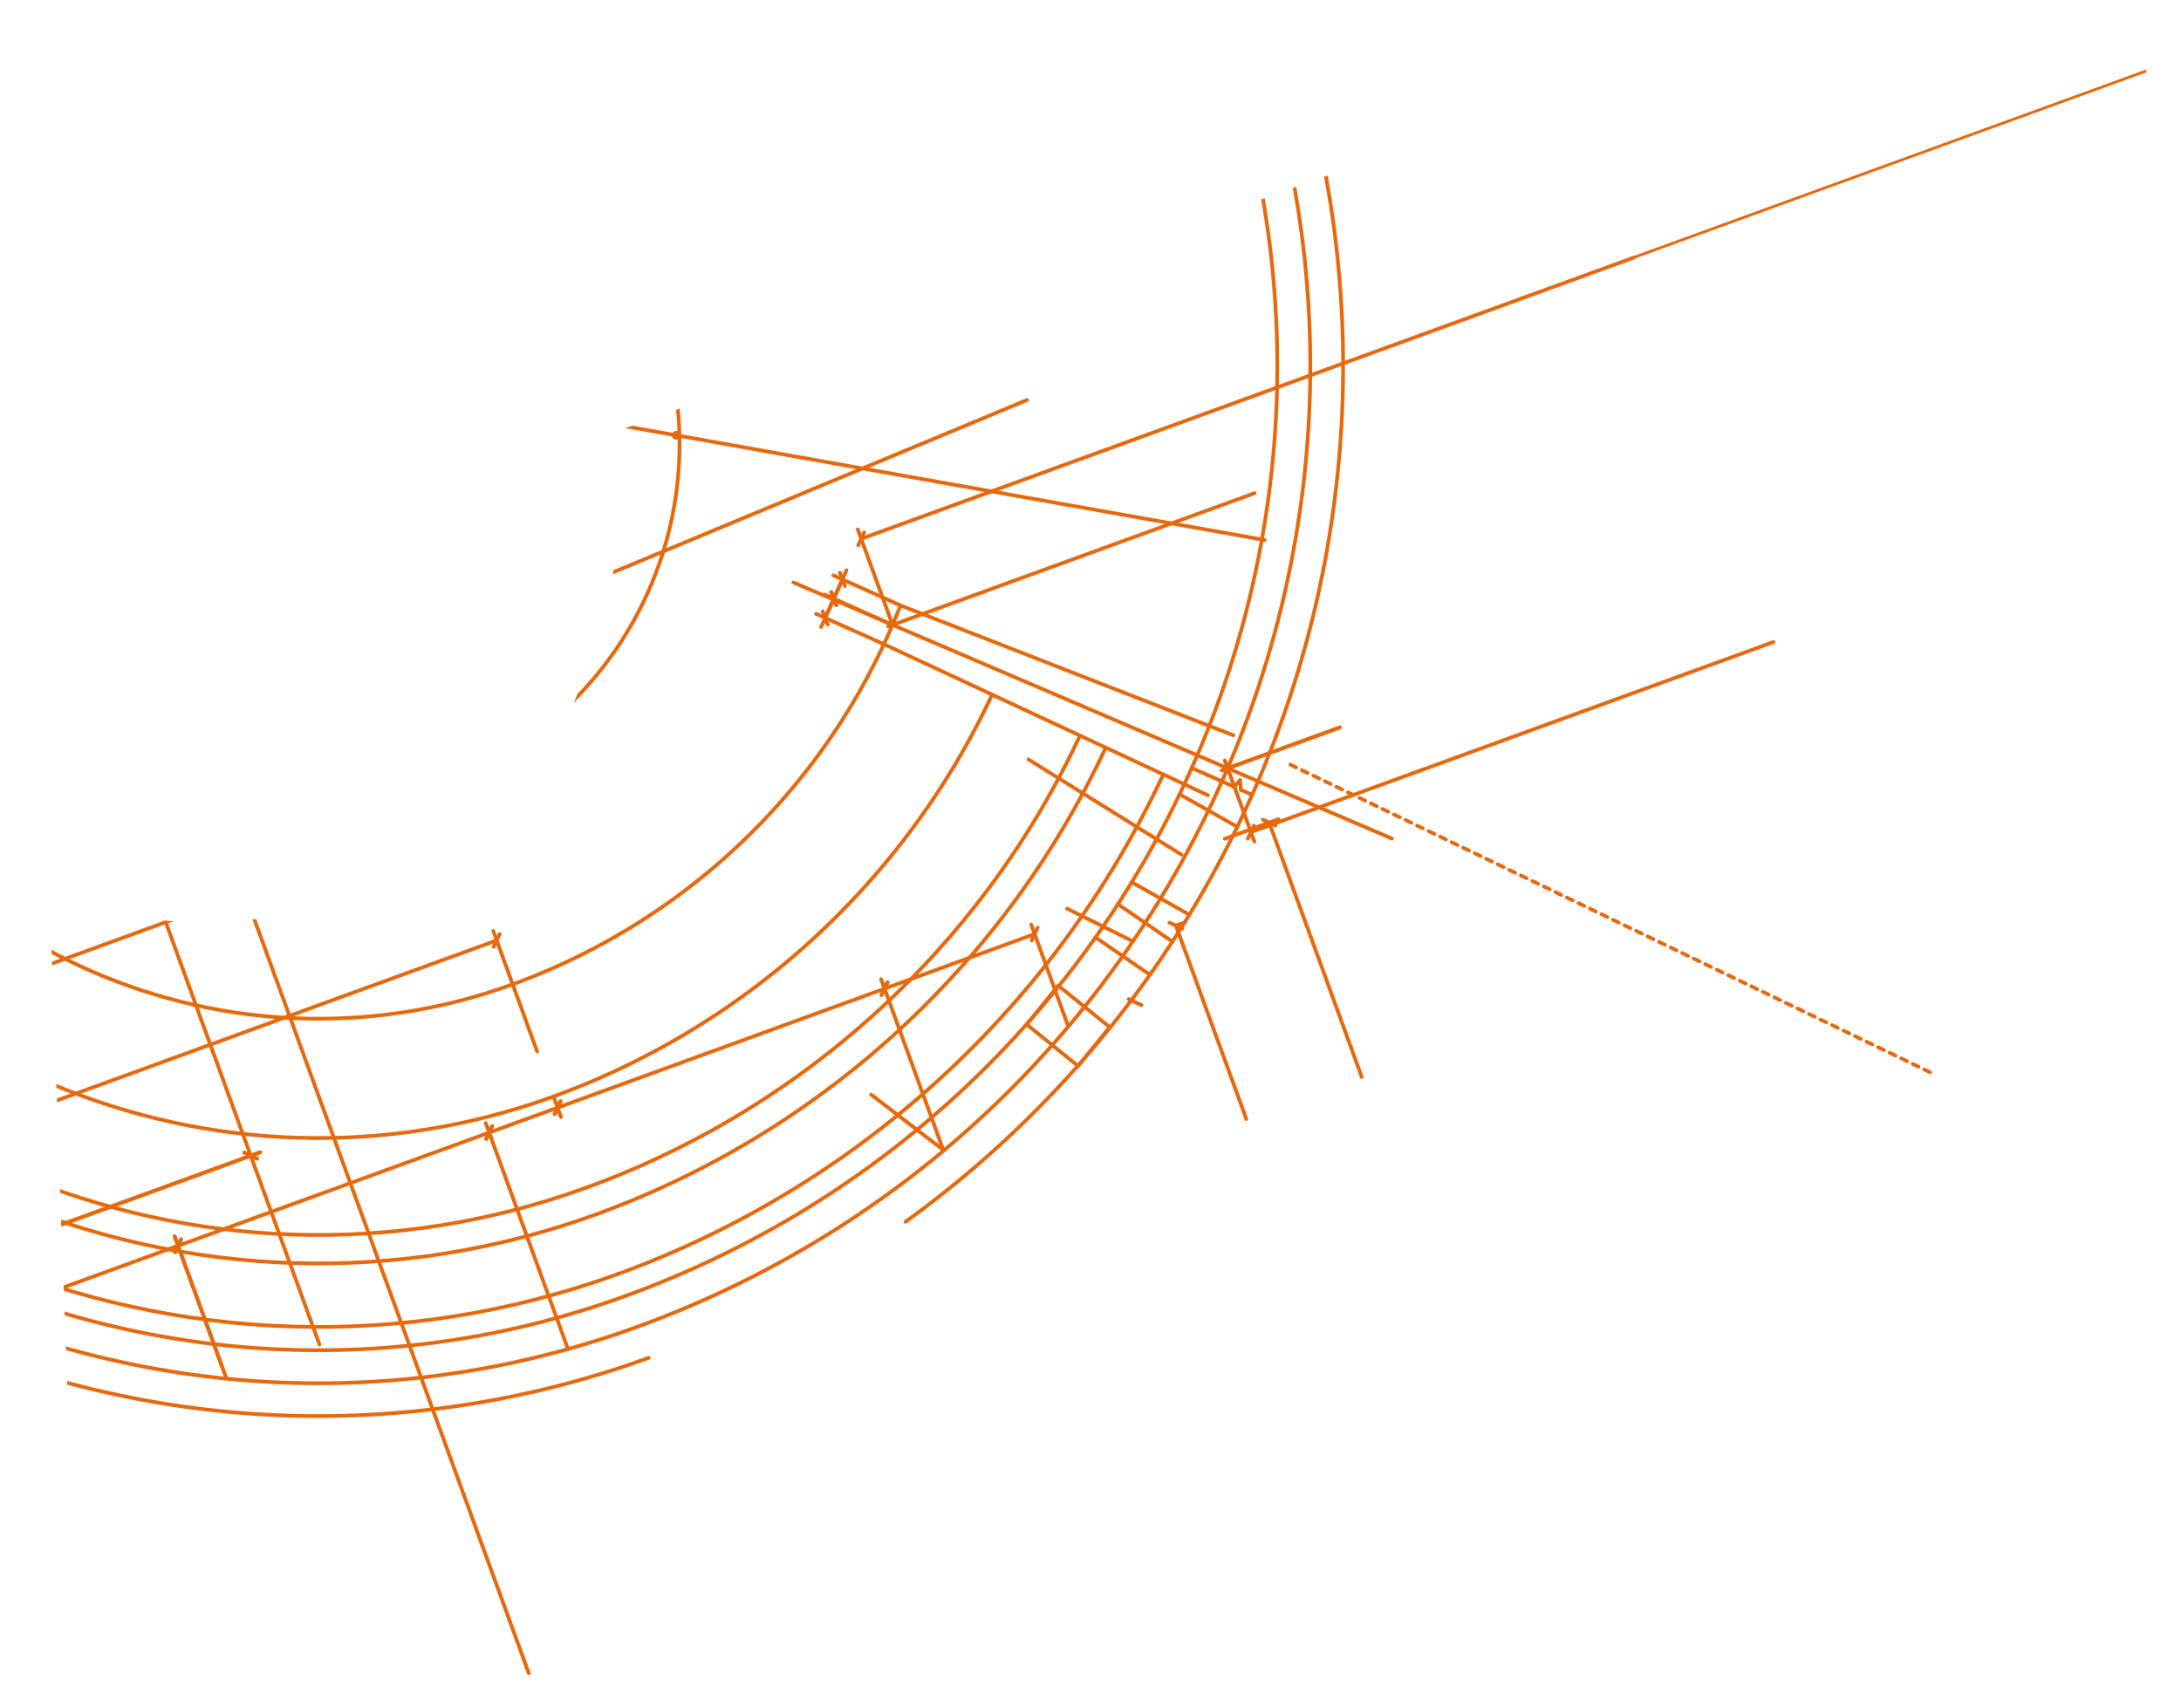 <?xml version="1.0" encoding="UTF-8"?>
<svg xmlns="http://www.w3.org/2000/svg" xmlns:xlink="http://www.w3.org/1999/xlink" id="bf9287a9-a5e4-4501-aa7a-fee1e8e1ebd9" data-name="Calque 1" viewBox="0 0 780.001 611.006">
  <defs>
    <clipPath id="b642232e-59cf-4ff9-9538-57f5617018fc">
      <path d="M218.465,154.992s15.869,44.595-24.543,119.923c-41.228,76.848-176.065,50.179-176.065,50.179l12.001,330.241,842.031-261.418L719.348-25.186Z" style="fill:none"></path>
    </clipPath>
  </defs>
  <title>plan_maitrise</title>
  <g style="clip-path:url(#b642232e-59cf-4ff9-9538-57f5617018fc)">
    <line x1="443.784" y1="282.495" x2="443.471" y2="279.063" style="fill:none;stroke:#e6690e;stroke-linecap:round;stroke-linejoin:round;stroke-width:1.333px"></line>
    <line x1="443.476" y1="279.059" x2="441.367" y2="281.415" style="fill:none;stroke:#e6690e;stroke-linecap:round;stroke-linejoin:round;stroke-width:1.333px"></line>
    <line x1="443.784" y1="282.495" x2="447.799" y2="284.284" style="fill:none;stroke:#e6690e;stroke-linecap:round;stroke-linejoin:round;stroke-width:1.333px"></line>
    <polygon points="378.459 352.509 367.192 366.424 385.566 381.294 396.846 367.368 378.459 352.509" style="fill:none;stroke:#e6690e;stroke-linecap:round;stroke-linejoin:round;stroke-width:1.333px"></polygon>
    <line x1="399.801" y1="323.386" x2="419.295" y2="336.797" style="fill:none;stroke:#e6690e;stroke-linecap:round;stroke-linejoin:round;stroke-width:1.333px"></line>
    <line x1="411.257" y1="348.649" x2="391.775" y2="335.255" style="fill:none;stroke:#e6690e;stroke-linecap:round;stroke-linejoin:round;stroke-width:1.333px"></line>
    <line x1="421.864" y1="284.078" x2="442.485" y2="295.724" style="fill:none;stroke:#e6690e;stroke-linecap:round;stroke-linejoin:round;stroke-width:1.333px"></line>
    <line x1="425.342" y1="327.166" x2="404.751" y2="315.543" style="fill:none;stroke:#e6690e;stroke-linecap:round;stroke-linejoin:round;stroke-width:1.333px"></line>
    <path d="M395.207,40.933a337.985,337.985,0,0,0-100.692-153.99" style="fill:none;stroke:#e6690e;stroke-linecap:round;stroke-linejoin:round;stroke-width:1.333px"></path>
    <line x1="337.353" y1="411.305" x2="311.515" y2="391.483" style="fill:none;stroke:#e6690e;stroke-linecap:round;stroke-linejoin:round;stroke-width:1.333px"></line>
    <line x1="433.968" y1="6.167" x2="335.415" y2="43.213" style="fill:none;stroke:#e6690e;stroke-linecap:round;stroke-linejoin:round;stroke-width:1.333px;stroke-dasharray:2.287,2.287"></line>
    <line x1="424.597" y1="-16.52" x2="328.613" y2="26.697" style="fill:none;stroke:#e6690e;stroke-linecap:round;stroke-linejoin:round;stroke-width:1.333px;stroke-dasharray:2.287,2.287"></line>
    <line x1="413.832" y1="-38.547" x2="320.766" y2="10.677" style="fill:none;stroke:#e6690e;stroke-linecap:round;stroke-linejoin:round;stroke-width:1.333px;stroke-dasharray:2.287,2.287"></line>
    <path d="M335.413,43.21a280.752,280.752,0,0,0-55.258-90.302" style="fill:none;stroke:#e6690e;stroke-linecap:round;stroke-linejoin:round;stroke-width:1.333px"></path>
    <path d="M323.877,436.97A377.446,377.446,0,0,0,457.583,1.877" style="fill:none;stroke:#e6690e;stroke-linecap:round;stroke-linejoin:round;stroke-width:1.333px"></path>
    <path d="M-172.466,354.082a345.265,345.265,0,0,0,404.45,131.574" style="fill:none;stroke:#e6690e;stroke-linecap:round;stroke-linejoin:round;stroke-width:1.333px"></path>
    <line x1="426.208" y1="274.675" x2="441.363" y2="281.418" style="fill:none;stroke:#e6690e;stroke-linecap:round;stroke-linejoin:round;stroke-width:1.333px"></line>
    <path d="M-188.285,271.245c60.74,166.897,245.278,252.957,412.184,192.208" style="fill:none;stroke:#e6690e;stroke-linecap:round;stroke-linejoin:round;stroke-width:1.333px"></path>
    <path d="M313.284,51.528a256.698,256.698,0,0,0-55.508-87.919" style="fill:none;stroke:#e6690e;stroke-linecap:round;stroke-linejoin:round;stroke-width:1.333px"></path>
    <path d="M223.899,463.451c183.626-66.834,278.305-269.866,211.473-453.487" style="fill:none;stroke:#e6690e;stroke-linecap:round;stroke-linejoin:round;stroke-width:1.333px"></path>
    <line x1="690.238" y1="383.495" x2="459.604" y2="272.581" style="fill:none;stroke:#e6690e;stroke-linecap:round;stroke-linejoin:round;stroke-width:1.333px;stroke-dasharray:2.287,2.287"></line>
    <line x1="335.413" y1="43.21" x2="313.276" y2="51.528" style="fill:none;stroke:#e6690e;stroke-linecap:round;stroke-linejoin:round;stroke-width:1.333px"></line>
    <line x1="316.116" y1="230.401" x2="431.992" y2="284.435" style="fill:none;stroke:#e6690e;stroke-linecap:round;stroke-linejoin:round;stroke-width:1.333px"></line>
    <line x1="441.151" y1="263.023" x2="322.056" y2="216.542" style="fill:none;stroke:#e6690e;stroke-linecap:round;stroke-linejoin:round;stroke-width:1.333px"></line>
    <path d="M-171.709,289.969c67.378,149.522,238.657,221.767,392.764,165.677" style="fill:none;stroke:#e6690e;stroke-linecap:round;stroke-linejoin:round;stroke-width:1.333px"></path>
    <path d="M-151.016,280.642c62.483,138.676,221.36,205.695,364.307,153.667" style="fill:none;stroke:#e6690e;stroke-linecap:round;stroke-linejoin:round;stroke-width:1.333px"></path>
    <path d="M-141.744,276.453C-81.439,410.283,71.873,474.949,209.81,424.744" style="fill:none;stroke:#e6690e;stroke-linecap:round;stroke-linejoin:round;stroke-width:1.333px"></path>
    <path d="M-110.136,262.215c52.849,117.273,187.203,173.959,308.094,129.959" style="fill:none;stroke:#e6690e;stroke-linecap:round;stroke-linejoin:round;stroke-width:1.333px"></path>
    <path d="M-76.904,230.705c38.354,105.378,154.887,159.718,260.265,121.363" style="fill:none;stroke:#e6690e;stroke-linecap:round;stroke-linejoin:round;stroke-width:1.333px"></path>
    <path d="M221.059,455.649a345.64,345.64,0,0,0,194.974-178.656" style="fill:none;stroke:#e6690e;stroke-linecap:round;stroke-linejoin:round;stroke-width:1.333px"></path>
    <path d="M213.293,434.311A322.841,322.841,0,0,0,395.454,267.398" style="fill:none;stroke:#e6690e;stroke-linecap:round;stroke-linejoin:round;stroke-width:1.333px"></path>
    <path d="M209.811,424.745A312.671,312.671,0,0,0,386.236,263.096" style="fill:none;stroke:#e6690e;stroke-linecap:round;stroke-linejoin:round;stroke-width:1.333px"></path>
    <path d="M197.958,392.178A278.064,278.064,0,0,0,354.816,248.452" style="fill:none;stroke:#e6690e;stroke-linecap:round;stroke-linejoin:round;stroke-width:1.333px"></path>
    <path d="M183.359,352.068A235.263,235.263,0,0,0,316.116,230.4" style="fill:none;stroke:#e6690e;stroke-linecap:round;stroke-linejoin:round;stroke-width:1.333px"></path>
    <path d="M316.116,230.401q3.199-6.849,5.941-13.865" style="fill:none;stroke:#e6690e;stroke-linecap:round;stroke-linejoin:round;stroke-width:1.333px"></path>
    <path d="M325.336,50.013c-50.807-139.59-205.153-211.555-344.718-160.757" style="fill:none;stroke:#e6690e;stroke-linecap:round;stroke-linejoin:round;stroke-width:1.333px"></path>
    <path d="M227.94,474.555c189.767-69.07,287.586-278.889,218.528-468.626" style="fill:none;stroke:#e6690e;stroke-linecap:round;stroke-linejoin:round;stroke-width:1.333px"></path>
    <path d="M-199.404,275.291c62.978,173.031,254.318,262.238,427.344,199.261" style="fill:none;stroke:#e6690e;stroke-linecap:round;stroke-linejoin:round;stroke-width:1.333px"></path>
    <line x1="-164.173" y1="132.502" x2="669.602" y2="-170.967" style="fill:none;stroke:#e6690e;stroke-linecap:round;stroke-linejoin:round;stroke-width:1.333px"></line>
    <line x1="497.833" y1="299.945" x2="283.753" y2="208.328" style="fill:none;stroke:#e6690e;stroke-linecap:round;stroke-linejoin:round;stroke-width:1.333px"></line>
    <line x1="102.888" y1="130.978" x2="452.294" y2="193.132" style="fill:none;stroke:#e6690e;stroke-linecap:round;stroke-linejoin:round;stroke-width:1.333px"></line>
    <line x1="83.629" y1="172.276" x2="-171.812" y2="34.039" style="fill:none;stroke:#e6690e;stroke-linecap:round;stroke-linejoin:round;stroke-width:1.333px"></line>
    <line x1="72.609" y1="141.999" x2="412.467" y2="-43.368" style="fill:none;stroke:#e6690e;stroke-linecap:round;stroke-linejoin:round;stroke-width:1.333px"></line>
    <line x1="72.609" y1="141.999" x2="231.854" y2="-61.241" style="fill:none;stroke:#e6690e;stroke-linecap:round;stroke-linejoin:round;stroke-width:1.333px"></line>
    <line x1="83.629" y1="172.276" x2="435.695" y2="10.852" style="fill:none;stroke:#e6690e;stroke-linecap:round;stroke-linejoin:round;stroke-width:1.333px"></line>
    <line x1="-17.049" y1="208.92" x2="113.91" y2="161.254" style="fill:none;stroke:#e6690e;stroke-linecap:round;stroke-linejoin:round;stroke-width:1.333px"></line>
    <line x1="44.565" y1="64.949" x2="83.629" y2="172.275" style="fill:none;stroke:#e6690e;stroke-linecap:round;stroke-linejoin:round;stroke-width:1.333px"></line>
    <line x1="113.908" y1="161.255" x2="36.426" y2="189.456" style="fill:none;stroke:#e6690e;stroke-linecap:round;stroke-linejoin:round;stroke-width:1.333px"></line>
    <line x1="41.017" y1="191.594" x2="189.102" y2="598.453" style="fill:none;stroke:#e6690e;stroke-linecap:round;stroke-linejoin:round;stroke-width:1.333px"></line>
    <line x1="44.383" y1="190.369" x2="35.2" y2="186.087" style="fill:none;stroke:#e6690e;stroke-linecap:round;stroke-linejoin:round;stroke-width:1.333px"></line>
    <line x1="41.017" y1="191.594" x2="38.567" y2="184.862" style="fill:none;stroke:#e6690e;stroke-linecap:round;stroke-linejoin:round;stroke-width:1.333px"></line>
    <line x1="113.908" y1="161.255" x2="126.885" y2="196.91" style="fill:none;stroke:#e6690e;stroke-linecap:round;stroke-linejoin:round;stroke-width:1.333px"></line>
    <line x1="83.629" y1="172.276" x2="96.606" y2="207.931" style="fill:none;stroke:#e6690e;stroke-linecap:round;stroke-linejoin:round;stroke-width:1.333px"></line>
    <line x1="122.291" y1="194.756" x2="98.738" y2="203.329" style="fill:none;stroke:#e6690e;stroke-linecap:round;stroke-linejoin:round;stroke-width:1.333px"></line>
    <line x1="123.519" y1="198.131" x2="127.792" y2="188.94" style="fill:none;stroke:#e6690e;stroke-linecap:round;stroke-linejoin:round;stroke-width:1.333px"></line>
    <line x1="122.291" y1="194.756" x2="129.018" y2="192.307" style="fill:none;stroke:#e6690e;stroke-linecap:round;stroke-linejoin:round;stroke-width:1.333px"></line>
    <line x1="97.512" y1="199.963" x2="93.219" y2="209.162" style="fill:none;stroke:#e6690e;stroke-linecap:round;stroke-linejoin:round;stroke-width:1.333px"></line>
    <line x1="98.737" y1="203.329" x2="91.99" y2="205.785" style="fill:none;stroke:#e6690e;stroke-linecap:round;stroke-linejoin:round;stroke-width:1.333px"></line>
    <line x1="83.629" y1="172.276" x2="36.428" y2="189.456" style="fill:none;stroke:#e6690e;stroke-linecap:round;stroke-linejoin:round;stroke-width:1.333px"></line>
    <line x1="117.877" y1="125.522" x2="25.408" y2="159.178" style="fill:none;stroke:#e6690e;stroke-linecap:round;stroke-linejoin:round;stroke-width:1.333px"></line>
    <line x1="38.568" y1="184.863" x2="29.994" y2="161.305" style="fill:none;stroke:#e6690e;stroke-linecap:round;stroke-linejoin:round;stroke-width:1.333px"></line>
    <line x1="35.203" y1="186.088" x2="44.386" y2="190.37" style="fill:none;stroke:#e6690e;stroke-linecap:round;stroke-linejoin:round;stroke-width:1.333px"></line>
    <line x1="38.568" y1="184.863" x2="41.018" y2="191.595" style="fill:none;stroke:#e6690e;stroke-linecap:round;stroke-linejoin:round;stroke-width:1.333px"></line>
    <line x1="33.359" y1="160.081" x2="24.172" y2="155.789" style="fill:none;stroke:#e6690e;stroke-linecap:round;stroke-linejoin:round;stroke-width:1.333px"></line>
    <line x1="29.994" y1="161.307" x2="27.54" y2="154.565" style="fill:none;stroke:#e6690e;stroke-linecap:round;stroke-linejoin:round;stroke-width:1.333px"></line>
    <path d="M44.437,85.542a95.174,95.174,0,0,0-52.443,112.472" style="fill:none;stroke:#e6690e;stroke-linecap:round;stroke-linejoin:round;stroke-width:1.333px"></path>
    <polygon points="43.976 84.427 44.887 86.649 51.074 82.826 43.976 84.427" style="fill:none;stroke:#e6690e;stroke-linecap:round;stroke-linejoin:round;stroke-width:1.333px"></polygon>
    <path d="M184.246,118.254a114.154,114.154,0,0,0-56.46-51.307" style="fill:none;stroke:#e6690e;stroke-linecap:round;stroke-linejoin:round;stroke-width:1.333px"></path>
    <path d="M123.445,65.236a114.586,114.586,0,0,0-36.4-7.134" style="fill:none;stroke:#e6690e;stroke-linecap:round;stroke-linejoin:round;stroke-width:1.333px"></path>
    <path d="M82.392,58.058a114.16,114.16,0,0,0-31.022,4.666" style="fill:none;stroke:#e6690e;stroke-linecap:round;stroke-linejoin:round;stroke-width:1.333px"></path>
    <polygon points="185.331 117.735 183.186 118.794 187.431 124.674 185.331 117.735" style="fill:none;stroke:#e6690e;stroke-linecap:round;stroke-linejoin:round;stroke-width:1.333px"></polygon>
    <polygon points="51.726 63.849 50.989 61.576 44.564 64.947 51.726 63.849" style="fill:none;stroke:#e6690e;stroke-linecap:round;stroke-linejoin:round;stroke-width:1.333px"></polygon>
    <path d="M40.94,279.157a.896.896,0,1,0-.522,1.154A.893.893,0,0,0,40.94,279.157Z" style="fill:none;stroke:#e6690e;stroke-linecap:round;stroke-linejoin:round;stroke-width:1.333px"></path>
    <path d="M242.663,155.376a.893.893,0,1,0-.517,1.152A.888.888,0,0,0,242.663,155.376Z" style="fill:none;stroke:#e6690e;stroke-linecap:round;stroke-linejoin:round;stroke-width:1.333px"></path>
    <path d="M131.333,67.822a.901.901,0,1,0-.546,1.135A.907.907,0,0,0,131.333,67.822Z" style="fill:none;stroke:#e6690e;stroke-linecap:round;stroke-linejoin:round;stroke-width:1.333px"></path>
    <path d="M.746,126.672a.895.895,0,0,0-1.138-.539.903.903,0,0,0-.545,1.152.899.899,0,0,0,1.158.531A.892.892,0,0,0,.746,126.672Z" style="fill:none;stroke:#e6690e;stroke-linecap:round;stroke-linejoin:round;stroke-width:1.333px"></path>
    <line x1="144.101" y1="20.3" x2="125.552" y2="27.051" style="fill:none;stroke:#e6690e;stroke-linecap:round;stroke-linejoin:round;stroke-width:1.333px"></line>
    <line x1="83.827" y1="-98.058" x2="127.693" y2="22.462" style="fill:none;stroke:#e6690e;stroke-linecap:round;stroke-linejoin:round;stroke-width:1.333px"></line>
    <line x1="124.326" y1="23.686" x2="133.512" y2="27.978" style="fill:none;stroke:#e6690e;stroke-linecap:round;stroke-linejoin:round;stroke-width:1.333px"></line>
    <line x1="127.692" y1="22.461" x2="130.146" y2="29.203" style="fill:none;stroke:#e6690e;stroke-linecap:round;stroke-linejoin:round;stroke-width:1.333px"></line>
    <line x1="436.986" y1="275.538" x2="479.168" y2="260.185" style="fill:none;stroke:#e6690e;stroke-linecap:round;stroke-linejoin:round;stroke-width:1.333px"></line>
    <line x1="436.986" y1="275.538" x2="479.168" y2="260.185" style="fill:none;stroke:#e6690e;stroke-linecap:round;stroke-linejoin:round;stroke-width:1.333px"></line>
    <line x1="317.659" y1="224.076" x2="448.669" y2="176.392" style="fill:none;stroke:#e6690e;stroke-linecap:round;stroke-linejoin:round;stroke-width:1.333px"></line>
    <line x1="319.209" y1="223.511" x2="306.766" y2="189.323" style="fill:none;stroke:#e6690e;stroke-linecap:round;stroke-linejoin:round;stroke-width:1.333px"></line>
    <line x1="307.997" y1="192.706" x2="584.207" y2="92.174" style="fill:none;stroke:#e6690e;stroke-linecap:round;stroke-linejoin:round;stroke-width:1.333px"></line>
    <line x1="309.067" y1="190.411" x2="306.922" y2="194.993" style="fill:none;stroke:#e6690e;stroke-linecap:round;stroke-linejoin:round;stroke-width:1.333px"></line>
    <line x1="438.04" y1="271.978" x2="448.605" y2="301.006" style="fill:none;stroke:#e6690e;stroke-linecap:round;stroke-linejoin:round;stroke-width:1.333px"></line>
    <line x1="447.38" y1="297.64" x2="634.237" y2="229.63" style="fill:none;stroke:#e6690e;stroke-linecap:round;stroke-linejoin:round;stroke-width:1.333px"></line>
    <line x1="448.447" y1="295.351" x2="446.289" y2="299.943" style="fill:none;stroke:#e6690e;stroke-linecap:round;stroke-linejoin:round;stroke-width:1.333px"></line>
    <line x1="220.589" y1="-3.717" x2="221.814" y2="-0.351" style="fill:none;stroke:#e6690e;stroke-linecap:round;stroke-linejoin:round;stroke-width:1.333px"></line>
    <line x1="266.527" y1="-44.366" x2="311.222" y2="78.434" style="fill:none;stroke:#e6690e;stroke-linecap:round;stroke-linejoin:round;stroke-width:1.333px"></line>
    <line x1="320.431" y1="71.285" x2="323.797" y2="70.06" style="fill:none;stroke:#e6690e;stroke-linecap:round;stroke-linejoin:round;stroke-width:1.333px"></line>
    <line x1="306.642" y1="76.304" x2="303.275" y2="77.529" style="fill:none;stroke:#e6690e;stroke-linecap:round;stroke-linejoin:round;stroke-width:1.333px"></line>
    <line x1="317.056" y1="72.514" x2="310.003" y2="75.081" style="fill:none;stroke:#e6690e;stroke-linecap:round;stroke-linejoin:round;stroke-width:1.333px"></line>
    <line x1="317.056" y1="72.514" x2="310.003" y2="75.081" style="fill:none;stroke:#e6690e;stroke-linecap:round;stroke-linejoin:round;stroke-width:1.333px"></line>
    <line x1="319.205" y1="67.917" x2="314.909" y2="77.093" style="fill:none;stroke:#e6690e;stroke-linecap:round;stroke-linejoin:round;stroke-width:1.333px"></line>
    <line x1="320.431" y1="71.285" x2="313.689" y2="73.739" style="fill:none;stroke:#e6690e;stroke-linecap:round;stroke-linejoin:round;stroke-width:1.333px"></line>
    <line x1="307.862" y1="79.657" x2="312.142" y2="70.486" style="fill:none;stroke:#e6690e;stroke-linecap:round;stroke-linejoin:round;stroke-width:1.333px"></line>
    <line x1="306.642" y1="76.304" x2="313.368" y2="73.856" style="fill:none;stroke:#e6690e;stroke-linecap:round;stroke-linejoin:round;stroke-width:1.333px"></line>
    <line x1="325.336" y1="50.013" x2="332.818" y2="70.571" style="fill:none;stroke:#e6690e;stroke-linecap:round;stroke-linejoin:round;stroke-width:1.333px"></line>
    <line x1="439.707" y1="27.872" x2="334.96" y2="65.997" style="fill:none;stroke:#e6690e;stroke-linecap:round;stroke-linejoin:round;stroke-width:1.333px"></line>
    <line x1="333.734" y1="62.629" x2="329.443" y2="71.803" style="fill:none;stroke:#e6690e;stroke-linecap:round;stroke-linejoin:round;stroke-width:1.333px"></line>
    <line x1="334.96" y1="65.997" x2="328.223" y2="68.449" style="fill:none;stroke:#e6690e;stroke-linecap:round;stroke-linejoin:round;stroke-width:1.333px"></line>
    <line x1="280.043" y1="-29.179" x2="318.275" y2="75.863" style="fill:none;stroke:#e6690e;stroke-linecap:round;stroke-linejoin:round;stroke-width:1.333px"></line>
    <line x1="334.96" y1="65.997" x2="338.326" y2="64.772" style="fill:none;stroke:#e6690e;stroke-linecap:round;stroke-linejoin:round;stroke-width:1.333px"></line>
    <line x1="313.69" y1="73.738" x2="310.329" y2="74.962" style="fill:none;stroke:#e6690e;stroke-linecap:round;stroke-linejoin:round;stroke-width:1.333px"></line>
    <line x1="331.599" y1="67.22" x2="317.057" y2="72.513" style="fill:none;stroke:#e6690e;stroke-linecap:round;stroke-linejoin:round;stroke-width:1.333px"></line>
    <line x1="331.599" y1="67.22" x2="317.057" y2="72.513" style="fill:none;stroke:#e6690e;stroke-linecap:round;stroke-linejoin:round;stroke-width:1.333px"></line>
    <line x1="333.734" y1="62.629" x2="329.443" y2="71.803" style="fill:none;stroke:#e6690e;stroke-linecap:round;stroke-linejoin:round;stroke-width:1.333px"></line>
    <line x1="334.96" y1="65.997" x2="328.223" y2="68.449" style="fill:none;stroke:#e6690e;stroke-linecap:round;stroke-linejoin:round;stroke-width:1.333px"></line>
    <line x1="314.911" y1="77.092" x2="319.206" y2="67.915" style="fill:none;stroke:#e6690e;stroke-linecap:round;stroke-linejoin:round;stroke-width:1.333px"></line>
    <line x1="313.69" y1="73.738" x2="320.432" y2="71.285" style="fill:none;stroke:#e6690e;stroke-linecap:round;stroke-linejoin:round;stroke-width:1.333px"></line>
    <line x1="317.056" y1="72.514" x2="331.652" y2="112.617" style="fill:none;stroke:#e6690e;stroke-linecap:round;stroke-linejoin:round;stroke-width:1.333px"></line>
    <line x1="345.423" y1="70.665" x2="357.295" y2="103.285" style="fill:none;stroke:#e6690e;stroke-linecap:round;stroke-linejoin:round;stroke-width:1.333px"></line>
    <line x1="327.061" y1="110.475" x2="323.7" y2="111.698" style="fill:none;stroke:#e6690e;stroke-linecap:round;stroke-linejoin:round;stroke-width:1.333px"></line>
    <line x1="359.435" y1="98.692" x2="362.796" y2="97.469" style="fill:none;stroke:#e6690e;stroke-linecap:round;stroke-linejoin:round;stroke-width:1.333px"></line>
    <line x1="330.427" y1="109.25" x2="356.064" y2="99.919" style="fill:none;stroke:#e6690e;stroke-linecap:round;stroke-linejoin:round;stroke-width:1.333px"></line>
    <line x1="328.286" y1="113.841" x2="332.574" y2="104.645" style="fill:none;stroke:#e6690e;stroke-linecap:round;stroke-linejoin:round;stroke-width:1.333px"></line>
    <line x1="327.061" y1="110.475" x2="333.803" y2="108.021" style="fill:none;stroke:#e6690e;stroke-linecap:round;stroke-linejoin:round;stroke-width:1.333px"></line>
    <line x1="358.206" y1="95.315" x2="353.933" y2="104.506" style="fill:none;stroke:#e6690e;stroke-linecap:round;stroke-linejoin:round;stroke-width:1.333px"></line>
    <line x1="359.435" y1="98.692" x2="352.708" y2="101.141" style="fill:none;stroke:#e6690e;stroke-linecap:round;stroke-linejoin:round;stroke-width:1.333px"></line>
    <line x1="343.701" y1="65.934" x2="357.295" y2="103.283" style="fill:none;stroke:#e6690e;stroke-linecap:round;stroke-linejoin:round;stroke-width:1.333px"></line>
    <line x1="451.64" y1="65.132" x2="359.436" y2="98.692" style="fill:none;stroke:#e6690e;stroke-linecap:round;stroke-linejoin:round;stroke-width:1.333px"></line>
    <line x1="358.206" y1="95.315" x2="353.933" y2="104.506" style="fill:none;stroke:#e6690e;stroke-linecap:round;stroke-linejoin:round;stroke-width:1.333px"></line>
    <line x1="359.435" y1="98.692" x2="352.708" y2="101.141" style="fill:none;stroke:#e6690e;stroke-linecap:round;stroke-linejoin:round;stroke-width:1.333px"></line>
    <line x1="408.21" y1="359.5" x2="403.627" y2="357.367" style="fill:none;stroke:#e6690e;stroke-linecap:round;stroke-linejoin:round;stroke-width:1.333px"></line>
    <line x1="381.971" y1="366.89" x2="368.802" y2="330.709" style="fill:none;stroke:#e6690e;stroke-linecap:round;stroke-linejoin:round;stroke-width:1.333px"></line>
    <line x1="337.353" y1="411.305" x2="315.13" y2="350.248" style="fill:none;stroke:#e6690e;stroke-linecap:round;stroke-linejoin:round;stroke-width:1.333px"></line>
    <line x1="370.027" y1="334.076" x2="316.354" y2="353.612" style="fill:none;stroke:#e6690e;stroke-linecap:round;stroke-linejoin:round;stroke-width:1.333px"></line>
    <line x1="368.958" y1="336.374" x2="371.099" y2="331.782" style="fill:none;stroke:#e6690e;stroke-linecap:round;stroke-linejoin:round;stroke-width:1.333px"></line>
    <line x1="317.416" y1="351.322" x2="315.283" y2="355.905" style="fill:none;stroke:#e6690e;stroke-linecap:round;stroke-linejoin:round;stroke-width:1.333px"></line>
    <line x1="198.223" y1="392.907" x2="200.639" y2="399.544" style="fill:none;stroke:#e6690e;stroke-linecap:round;stroke-linejoin:round;stroke-width:1.333px"></line>
    <line x1="316.355" y1="353.611" x2="199.41" y2="396.175" style="fill:none;stroke:#e6690e;stroke-linecap:round;stroke-linejoin:round;stroke-width:1.333px"></line>
    <line x1="315.285" y1="355.909" x2="317.421" y2="351.319" style="fill:none;stroke:#e6690e;stroke-linecap:round;stroke-linejoin:round;stroke-width:1.333px"></line>
    <line x1="200.484" y1="393.881" x2="198.345" y2="398.466" style="fill:none;stroke:#e6690e;stroke-linecap:round;stroke-linejoin:round;stroke-width:1.333px"></line>
    <line x1="203.126" y1="482.51" x2="173.72" y2="401.717" style="fill:none;stroke:#e6690e;stroke-linecap:round;stroke-linejoin:round;stroke-width:1.333px"></line>
    <line x1="199.412" y1="396.175" x2="174.942" y2="405.081" style="fill:none;stroke:#e6690e;stroke-linecap:round;stroke-linejoin:round;stroke-width:1.333px"></line>
    <line x1="198.343" y1="398.472" x2="200.484" y2="393.881" style="fill:none;stroke:#e6690e;stroke-linecap:round;stroke-linejoin:round;stroke-width:1.333px"></line>
    <line x1="176.015" y1="402.787" x2="173.872" y2="407.374" style="fill:none;stroke:#e6690e;stroke-linecap:round;stroke-linejoin:round;stroke-width:1.333px"></line>
    <line x1="80.929" y1="492.952" x2="62.462" y2="442.214" style="fill:none;stroke:#e6690e;stroke-linecap:round;stroke-linejoin:round;stroke-width:1.333px"></line>
    <line x1="174.944" y1="405.08" x2="63.685" y2="445.576" style="fill:none;stroke:#e6690e;stroke-linecap:round;stroke-linejoin:round;stroke-width:1.333px"></line>
    <line x1="173.874" y1="407.378" x2="176.01" y2="402.788" style="fill:none;stroke:#e6690e;stroke-linecap:round;stroke-linejoin:round;stroke-width:1.333px"></line>
    <line x1="64.757" y1="443.282" x2="62.614" y2="447.868" style="fill:none;stroke:#e6690e;stroke-linecap:round;stroke-linejoin:round;stroke-width:1.333px"></line>
    <line x1="79.478" y1="488.965" x2="62.449" y2="442.179" style="fill:none;stroke:#e6690e;stroke-linecap:round;stroke-linejoin:round;stroke-width:1.333px"></line>
    <line x1="63.675" y1="445.546" x2="-28.564" y2="479.118" style="fill:none;stroke:#e6690e;stroke-linecap:round;stroke-linejoin:round;stroke-width:1.333px"></line>
    <line x1="62.609" y1="447.853" x2="64.746" y2="443.252" style="fill:none;stroke:#e6690e;stroke-linecap:round;stroke-linejoin:round;stroke-width:1.333px"></line>
    <line x1="-35.945" y1="459.083" x2="93.036" y2="412.138" style="fill:none;stroke:#e6690e;stroke-linecap:round;stroke-linejoin:round;stroke-width:1.333px"></line>
    <line x1="114.262" y1="480.911" x2="89.676" y2="413.362" style="fill:none;stroke:#e6690e;stroke-linecap:round;stroke-linejoin:round;stroke-width:1.333px"></line>
    <line x1="91.963" y1="414.425" x2="87.38" y2="412.293" style="fill:none;stroke:#e6690e;stroke-linecap:round;stroke-linejoin:round;stroke-width:1.333px"></line>
    <line x1="6.972" y1="521.944" x2="-32.238" y2="463.685" style="fill:none;stroke:#e6690e;stroke-linecap:round;stroke-linejoin:round;stroke-width:1.333px"></line>
    <line x1="154.778" y1="273.543" x2="162.917" y2="295.904" style="fill:none;stroke:#e6690e;stroke-linecap:round;stroke-linejoin:round;stroke-width:1.333px"></line>
    <line x1="-130.803" y1="399.006" x2="161.702" y2="292.543" style="fill:none;stroke:#e6690e;stroke-linecap:round;stroke-linejoin:round;stroke-width:1.333px"></line>
    <line x1="160.622" y1="294.836" x2="162.765" y2="290.25" style="fill:none;stroke:#e6690e;stroke-linecap:round;stroke-linejoin:round;stroke-width:1.333px"></line>
    <line x1="-35.945" y1="459.083" x2="93.036" y2="412.138" style="fill:none;stroke:#e6690e;stroke-linecap:round;stroke-linejoin:round;stroke-width:1.333px"></line>
    <line x1="-137.666" y1="380.15" x2="55.768" y2="309.746" style="fill:none;stroke:#e6690e;stroke-linecap:round;stroke-linejoin:round;stroke-width:1.333px"></line>
    <line x1="89.676" y1="413.361" x2="52.408" y2="310.969" style="fill:none;stroke:#e6690e;stroke-linecap:round;stroke-linejoin:round;stroke-width:1.333px"></line>
    <line x1="87.38" y1="412.291" x2="91.963" y2="414.424" style="fill:none;stroke:#e6690e;stroke-linecap:round;stroke-linejoin:round;stroke-width:1.333px"></line>
    <line x1="54.697" y1="312.039" x2="50.112" y2="309.901" style="fill:none;stroke:#e6690e;stroke-linecap:round;stroke-linejoin:round;stroke-width:1.333px"></line>
    <line x1="208.785" y1="-3.243" x2="195.055" y2="1.754" style="fill:none;stroke:#e6690e;stroke-linecap:round;stroke-linejoin:round;stroke-width:1.333px"></line>
    <line x1="179.543" y1="-51.317" x2="198.415" y2="0.534" style="fill:none;stroke:#e6690e;stroke-linecap:round;stroke-linejoin:round;stroke-width:1.333px"></line>
    <line x1="196.118" y1="-0.541" x2="200.713" y2="1.61" style="fill:none;stroke:#e6690e;stroke-linecap:round;stroke-linejoin:round;stroke-width:1.333px"></line>
    <line x1="53.267" y1="-5.356" x2="61.652" y2="17.681" style="fill:none;stroke:#e6690e;stroke-linecap:round;stroke-linejoin:round;stroke-width:1.333px"></line>
    <line x1="242.923" y1="-52.109" x2="60.424" y2="14.315" style="fill:none;stroke:#e6690e;stroke-linecap:round;stroke-linejoin:round;stroke-width:1.333px"></line>
    <line x1="61.496" y1="12.016" x2="59.36" y2="16.606" style="fill:none;stroke:#e6690e;stroke-linecap:round;stroke-linejoin:round;stroke-width:1.333px"></line>
    <line x1="140.554" y1="21.591" x2="102.079" y2="35.595" style="fill:none;stroke:#e6690e;stroke-linecap:round;stroke-linejoin:round;stroke-width:1.333px"></line>
    <line x1="51.457" y1="-113.964" x2="105.445" y2="34.367" style="fill:none;stroke:#e6690e;stroke-linecap:round;stroke-linejoin:round;stroke-width:1.333px"></line>
    <line x1="103.15" y1="33.296" x2="107.74" y2="35.449" style="fill:none;stroke:#e6690e;stroke-linecap:round;stroke-linejoin:round;stroke-width:1.333px"></line>
    <line x1="438.032" y1="299.993" x2="457.262" y2="292.994" style="fill:none;stroke:#e6690e;stroke-linecap:round;stroke-linejoin:round;stroke-width:1.333px"></line>
    <line x1="453.896" y1="294.218" x2="487.014" y2="385.211" style="fill:none;stroke:#e6690e;stroke-linecap:round;stroke-linejoin:round;stroke-width:1.333px"></line>
    <line x1="456.188" y1="295.281" x2="451.6" y2="293.151" style="fill:none;stroke:#e6690e;stroke-linecap:round;stroke-linejoin:round;stroke-width:1.333px"></line>
    <line x1="192.092" y1="376.062" x2="176.411" y2="332.978" style="fill:none;stroke:#e6690e;stroke-linecap:round;stroke-linejoin:round;stroke-width:1.333px"></line>
    <line x1="-50.421" y1="419.372" x2="177.634" y2="336.344" style="fill:none;stroke:#e6690e;stroke-linecap:round;stroke-linejoin:round;stroke-width:1.333px"></line>
    <line x1="176.565" y1="338.639" x2="178.706" y2="334.048" style="fill:none;stroke:#e6690e;stroke-linecap:round;stroke-linejoin:round;stroke-width:1.333px"></line>
    <line x1="420.546" y1="331.05" x2="423.907" y2="329.828" style="fill:none;stroke:#e6690e;stroke-linecap:round;stroke-linejoin:round;stroke-width:1.333px"></line>
    <line x1="420.546" y1="331.05" x2="445.728" y2="400.237" style="fill:none;stroke:#e6690e;stroke-linecap:round;stroke-linejoin:round;stroke-width:1.333px"></line>
    <line x1="422.842" y1="332.123" x2="418.251" y2="329.982" style="fill:none;stroke:#e6690e;stroke-linecap:round;stroke-linejoin:round;stroke-width:1.333px"></line>
    <line x1="105.316" y1="137.647" x2="104.091" y2="134.281" style="fill:none;stroke:#e6690e;stroke-linecap:round;stroke-linejoin:round;stroke-width:1.333px"></line>
    <line x1="-85.36" y1="207.048" x2="105.319" y2="137.646" style="fill:none;stroke:#e6690e;stroke-linecap:round;stroke-linejoin:round;stroke-width:1.333px"></line>
    <line x1="104.246" y1="139.943" x2="106.389" y2="135.357" style="fill:none;stroke:#e6690e;stroke-linecap:round;stroke-linejoin:round;stroke-width:1.333px"></line>
    <line x1="316.116" y1="230.401" x2="291.845" y2="219.545" style="fill:none;stroke:#e6690e;stroke-linecap:round;stroke-linejoin:round;stroke-width:1.333px"></line>
    <line x1="319.209" y1="223.511" x2="294.943" y2="212.653" style="fill:none;stroke:#e6690e;stroke-linecap:round;stroke-linejoin:round;stroke-width:1.333px"></line>
    <line x1="295.119" y1="221.02" x2="293.667" y2="224.277" style="fill:none;stroke:#e6690e;stroke-linecap:round;stroke-linejoin:round;stroke-width:1.333px"></line>
    <line x1="298.214" y1="214.121" x2="299.664" y2="210.842" style="fill:none;stroke:#e6690e;stroke-linecap:round;stroke-linejoin:round;stroke-width:1.333px"></line>
    <line x1="295.119" y1="221.02" x2="298.211" y2="214.119" style="fill:none;stroke:#e6690e;stroke-linecap:round;stroke-linejoin:round;stroke-width:1.333px"></line>
    <line x1="295.119" y1="221.02" x2="298.211" y2="214.119" style="fill:none;stroke:#e6690e;stroke-linecap:round;stroke-linejoin:round;stroke-width:1.333px"></line>
    <line x1="296.035" y1="223.384" x2="294.214" y2="218.647" style="fill:none;stroke:#e6690e;stroke-linecap:round;stroke-linejoin:round;stroke-width:1.333px"></line>
    <line x1="297.297" y1="211.754" x2="299.107" y2="216.478" style="fill:none;stroke:#e6690e;stroke-linecap:round;stroke-linejoin:round;stroke-width:1.333px"></line>
    <line x1="322.056" y1="216.539" x2="298.01" y2="205.788" style="fill:none;stroke:#e6690e;stroke-linecap:round;stroke-linejoin:round;stroke-width:1.333px"></line>
    <line x1="298.214" y1="214.121" x2="296.74" y2="217.397" style="fill:none;stroke:#e6690e;stroke-linecap:round;stroke-linejoin:round;stroke-width:1.333px"></line>
    <line x1="301.273" y1="207.244" x2="302.743" y2="203.974" style="fill:none;stroke:#e6690e;stroke-linecap:round;stroke-linejoin:round;stroke-width:1.333px"></line>
    <line x1="298.214" y1="214.121" x2="301.27" y2="207.245" style="fill:none;stroke:#e6690e;stroke-linecap:round;stroke-linejoin:round;stroke-width:1.333px"></line>
    <line x1="298.214" y1="214.121" x2="301.27" y2="207.245" style="fill:none;stroke:#e6690e;stroke-linecap:round;stroke-linejoin:round;stroke-width:1.333px"></line>
    <line x1="299.106" y1="216.48" x2="297.295" y2="211.756" style="fill:none;stroke:#e6690e;stroke-linecap:round;stroke-linejoin:round;stroke-width:1.333px"></line>
    <line x1="300.371" y1="204.871" x2="302.192" y2="209.61" style="fill:none;stroke:#e6690e;stroke-linecap:round;stroke-linejoin:round;stroke-width:1.333px"></line>
    <line x1="-188.285" y1="271.245" x2="66.481" y2="178.518" style="fill:none;stroke:#e6690e;stroke-linecap:round;stroke-linejoin:round;stroke-width:1.333px"></line>
    <path d="M-3.178,211.491a127.424,127.424,0,0,0,153.869,71.746" style="fill:none;stroke:#e6690e;stroke-linecap:round;stroke-linejoin:round;stroke-width:1.333px"></path>
    <polygon points="150.313 282.098 151.058 284.363 157.479 280.965 150.313 282.098" style="fill:none;stroke:#e6690e;stroke-linecap:round;stroke-linejoin:round;stroke-width:1.333px"></polygon>
    <line x1="230.068" y1="105.124" x2="234.461" y2="103.122" style="fill:none;stroke:#e6690e;stroke-linecap:round;stroke-linejoin:round;stroke-width:1.333px"></line>
    <path d="M164.142,278.342A130.004,130.004,0,0,0,234,111.211" style="fill:none;stroke:#e6690e;stroke-linecap:round;stroke-linejoin:round;stroke-width:1.333px"></path>
    <polygon points="164.585 279.452 163.701 277.226 157.485 280.97 164.585 279.452" style="fill:none;stroke:#e6690e;stroke-linecap:round;stroke-linejoin:round;stroke-width:1.333px"></polygon>
    <polygon points="232.915 111.669 235.102 110.726 231.189 104.605 232.915 111.669" style="fill:none;stroke:#e6690e;stroke-linecap:round;stroke-linejoin:round;stroke-width:1.333px"></polygon>
    <line x1="280.043" y1="-29.179" x2="195.052" y2="1.755" style="fill:none;stroke:#e6690e;stroke-linecap:round;stroke-linejoin:round;stroke-width:1.333px"></line>
    <line x1="324.359" y1="47.375" x2="224.842" y2="83.596" style="fill:none;stroke:#e6690e;stroke-linecap:round;stroke-linejoin:round;stroke-width:1.333px"></line>
    <line x1="198.414" y1="0.531" x2="228.201" y2="82.371" style="fill:none;stroke:#e6690e;stroke-linecap:round;stroke-linejoin:round;stroke-width:1.333px"></line>
    <line x1="200.714" y1="1.614" x2="196.119" y2="-0.537" style="fill:none;stroke:#e6690e;stroke-linecap:round;stroke-linejoin:round;stroke-width:1.333px"></line>
    <line x1="225.906" y1="81.3" x2="230.494" y2="83.431" style="fill:none;stroke:#e6690e;stroke-linecap:round;stroke-linejoin:round;stroke-width:1.333px"></line>
    <path d="M86.884,253.914a17.911,17.911,0,1,0,10.705-22.94A17.912,17.912,0,0,0,86.884,253.914Z" style="fill:none;stroke:#e6690e;stroke-linecap:round;stroke-linejoin:round;stroke-width:1.333px"></path>
    <line x1="367.314" y1="143.048" x2="121.467" y2="245.412" style="fill:none;stroke:#e6690e;stroke-linecap:round;stroke-linejoin:round;stroke-width:1.333px"></line>
    <line x1="85.883" y1="246.229" x2="-179.29" y2="293.375" style="fill:none;stroke:#e6690e;stroke-linecap:round;stroke-linejoin:round;stroke-width:1.333px"></line>
    <line x1="-750.215" y1="297.084" x2="109.427" y2="-339.611" style="fill:none;stroke:#e6690e;stroke-linecap:round;stroke-linejoin:round;stroke-width:1.333px"></line>
    <line x1="367.809" y1="271.636" x2="422.512" y2="305.679" style="fill:none;stroke:#e6690e;stroke-linecap:round;stroke-linejoin:round;stroke-width:1.333px"></line>
    <line x1="381.648" y1="325.002" x2="404.443" y2="336.322" style="fill:none;stroke:#e6690e;stroke-linecap:round;stroke-linejoin:round;stroke-width:1.333px"></line>
  </g>
  <line x1="583.369" y1="92.413" x2="767.549" y2="25.377" style="fill:none;stroke:#e6690e"></line>
</svg>
